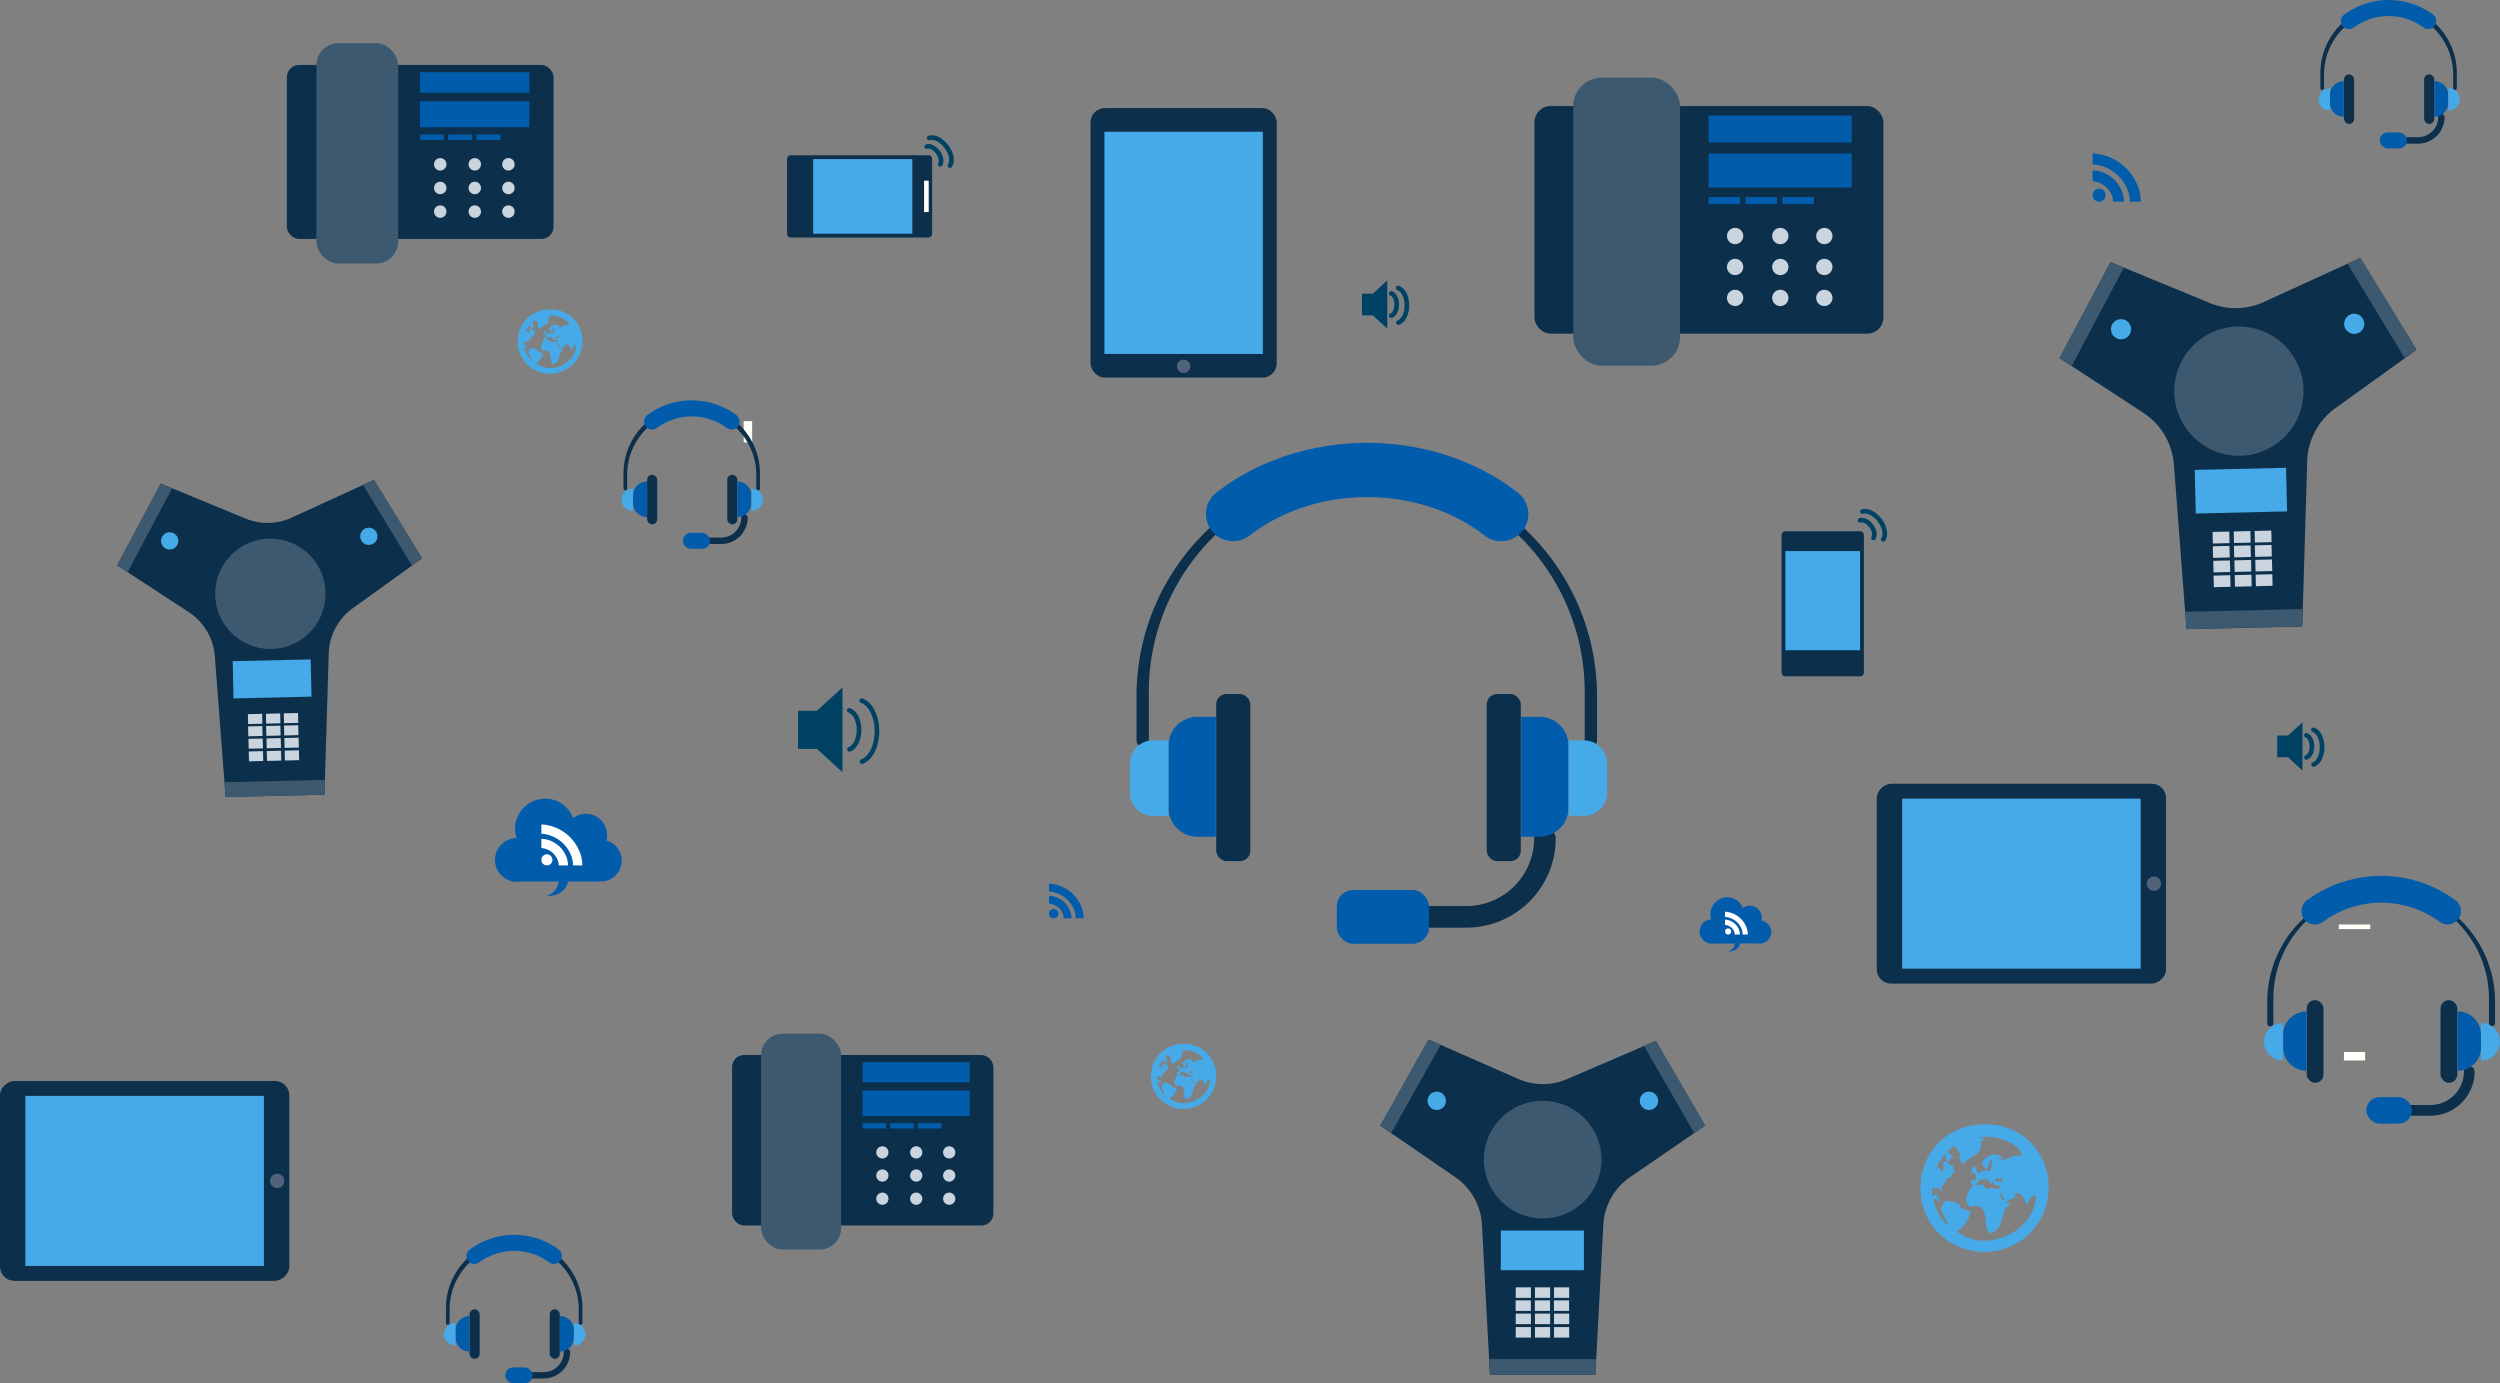<svg id="Layer_1" data-name="Layer 1" xmlns="http://www.w3.org/2000/svg" viewBox="0 0 1077.38 596.12"><rect x="0" y="0" width="1077.38" height="596.12" fill="#808080" stroke="none"/><defs><style>.cls-1{fill:#0c2f4b;}.cls-2{fill:#46aae8;}.cls-3{fill:#fffffa;}.cls-4{fill:#004263;}.cls-5,.cls-8{fill:none;stroke-miterlimit:10;}.cls-5{stroke:#004263;stroke-linecap:round;stroke-width:2px;}.cls-6{fill:#015cab;}.cls-7{fill:#fff;}.cls-8{stroke:#fff;stroke-width:4px;}.cls-9{fill:#51637b;}.cls-10{fill:#3d596f;}.cls-11{fill:#c9d4de;}</style></defs><rect class="cls-1" x="680.63" y="37.05" width="35.47" height="62.52" rx="1.51" transform="translate(438.75 -613.73) rotate(90)"/><rect class="cls-2" x="683.64" y="46.94" width="32.17" height="42.73" transform="translate(440.11 -615.09) rotate(90)"/><rect class="cls-3" x="720.38" y="67.31" width="13.55" height="2" transform="translate(467.54 -642.52) rotate(90)"/><rect class="cls-3" x="645.67" y="167.94" width="9.14" height="3.66" transform="translate(492.09 -464.15) rotate(90)"/><path class="cls-2" d="M562.56,117.21c9.43-1.43,16.23,5.09,16.38,13.35a14,14,0,0,1-15.24,14.12,13.73,13.73,0,0,1-12.57-15.26A13.53,13.53,0,0,1,562.56,117.21Zm-4.76,11.26c-1.39.07-1.23,1.7-2.29,2.09,0,.34.54,1,0,1.15,0-.93-1-.8-1.9-.76v1.52c.51.52.47-.49,1.14-.38-.62.77,1.06,1.15.38,1.9-.22-.29-.89-1.12-1.34-.57.75,2.18,1.57,4.29,3.25,5.53-.53-2.22-2.65-3.58-.39-5.34,1.42.24,3,.35,3.24,1.72a4.25,4.25,0,0,1,2.1.76,7.19,7.19,0,0,1-3,4.2c6.55,5.13,17.35-.33,17.14-7.82-1.34,0-1.16,1.5-2.09,1.91-.27-1.26-1.2-2.87-2.67-2.29a.51.51,0,0,1,.38.57c-.55.66-1.6.81-2.29,1.34.34.11,1.12-.23,1.15.19-2.47,1.81-1,5.83-4.57,6.48-1.57-1.94.3-6.91-4-5.72-2-1.12-.55-3.61.57-4.76-.89,0-.36-.54-.38-1.15h1c.11-1.35-.3-1-.57-1.9q.06.61-.57.57c.17-.66.25-1.41,1-1.53a12.07,12.07,0,0,1,.57,1.53,3.06,3.06,0,0,1,2.67-.57c0-.42.16-.61.57-.58-.67-.64,0-1.49-.19-1.91-1,.56-.22,1.71-1.33,2.1a3,3,0,0,1-.77-1.34c.55-1.69,3.5-2.7,4.58-.76a1.25,1.25,0,0,1-1-.19c.82,1.37,3.4-1.64,4.76-.38,1-2.36-5.5-5.14-9.14-4.2.3.54,1-.43,1.34.19a10,10,0,0,1-.95.77c.79,2.87-2.64,3-3.63,4.76a1.62,1.62,0,0,1-.76-2.29,13.1,13.1,0,0,1-1.14-1.52c-.81,0-1,.69-1.53.95.15.81.89,1,1.33,1.53-.73.06-.94.07-1.14,1-1-.3-.43-1.26-1-1.71a27,27,0,0,0-1.71,2.86c.77,0,.7.82,1.33.95.36-1.13-.25-1.81.38-2.29.89,0,.81,1.31,1.72.77.27.49.18,1.34.57,1.71-.44.29-.82-.06-1,.2C557.89,127.74,557.78,128.16,557.8,128.47Zm9.71.19c0,.36-.21.42-.18.76.51-.11,1.51.24,1.71-.19-.53.08-.18-.71-.57-.76C568.33,129.06,568,128.71,567.51,128.66Zm-2.28.76a1.42,1.42,0,0,0-1.34-.38,6.09,6.09,0,0,1-1.14,1.34,7.14,7.14,0,0,1,2.09-.2c-.08.72.59.69,1,1,.66-.57,1.6-.06,2.28,0,.1-.28.28-.48.38-.77-.42-.14-1.48.21-1.52-.76-.38-.06-.38.26-.58.38a3,3,0,0,0-1.33-1.34C564.78,129.13,565.79,129.25,565.23,129.42Zm4.19,4c-.51-.32-.7-2-1.34-1.52C568.64,132.18,568.69,134,569.42,133.42Z" transform="translate(-327.92 16.32)"/><path class="cls-2" d="M1178.34,468.59c18.69-2.83,32.17,10.1,32.48,26.47a27.69,27.69,0,0,1-30.22,28c-15.08-1.4-26.43-14.08-24.92-30.26A26.81,26.81,0,0,1,1178.34,468.59Zm-9.44,22.32c-2.75.14-2.43,3.37-4.53,4.15-.11.67,1.06,1.89,0,2.27.06-1.83-1.94-1.59-3.78-1.51v3c1,1,.94-1,2.27-.75-1.22,1.52,2.1,2.28.76,3.77-.45-.58-1.77-2.23-2.66-1.13,1.49,4.32,3.1,8.5,6.43,11-1.05-4.41-5.24-7.1-.76-10.59,2.8.47,5.86.68,6.42,3.39a8.36,8.36,0,0,1,4.15,1.52,14.28,14.28,0,0,1-6,8.33c13,10.17,34.4-.65,34-15.5-2.66,0-2.3,3-4.15,3.77-.53-2.5-2.36-5.69-5.28-4.53a1,1,0,0,1,.75,1.13c-1.09,1.3-3.18,1.61-4.53,2.65.67.22,2.22-.46,2.27.38-4.89,3.58-1.91,11.56-9.07,12.86-3.1-3.86.6-13.7-7.92-11.35-3.93-2.22-1.09-7.15,1.12-9.45-1.76,0-.71-1.07-.75-2.27h1.89c.21-2.68-.59-1.91-1.13-3.77.07.81-.31,1.2-1.13,1.13.33-1.3.49-2.79,1.89-3a27.88,27.88,0,0,1,1.13,3c1.82-1.15,2.38-1.47,5.28-1.13q-.09-1.25,1.14-1.14c-1.34-1.27,0-3-.38-3.79-2,1.1-.44,3.38-2.65,4.17a6.05,6.05,0,0,1-1.51-2.66c1.08-3.35,6.93-5.36,9.07-1.51a2.48,2.48,0,0,1-1.89-.38c1.62,2.71,6.74-3.25,9.43-.76,2-4.67-10.9-10.19-18.12-8.32.59,1.07,2-.85,2.65.38a17.45,17.45,0,0,1-1.89,1.52c1.58,5.69-5.23,6.05-7.19,9.45-1.66-1.11-2.55-2.56-1.5-4.54a28.35,28.35,0,0,1-2.27-3c-1.59,0-1.91,1.36-3,1.88.29,1.61,1.76,2,2.64,3-1.45.13-1.87.14-2.27,1.89-1.92-.59-.85-2.49-1.88-3.4-1.09,1.93-2.49,3.56-3.39,5.67,1.53,0,1.39,1.64,2.64,1.9.71-2.25-.49-3.59.76-4.54,1.75,0,1.6,2.59,3.4,1.51.53,1,.36,2.67,1.13,3.41-.88.56-1.63-.13-1.9.38C1169.08,489.46,1168.87,490.3,1168.9,490.91Zm19.26.37c.08.71-.43.84-.37,1.51,1-.22,3,.49,3.39-.37-1,.16-.35-1.41-1.13-1.51C1189.78,492.09,1189,491.4,1188.16,491.28Zm-4.53,1.51A2.87,2.87,0,0,0,1181,492a12,12,0,0,1-2.27,2.65,14.49,14.49,0,0,1,4.16-.38c-.18,1.43,1.16,1.37,1.89,1.89,1.31-1.13,3.18-.11,4.53,0,.19-.55.55-.95.75-1.51-.84-.29-2.94.4-3-1.52-.75-.11-.76.52-1.14.76a5.79,5.79,0,0,0-2.64-2.65C1182.75,492.23,1184.74,492.47,1183.63,492.79Zm8.31,7.94c-1-.63-1.39-3.89-2.65-3C1190.39,498.27,1190.5,501.78,1191.94,500.73Z" transform="translate(-327.92 16.32)"/><path class="cls-2" d="M835.54,433.75c9.53-1.44,16.39,5.15,16.55,13.49A14.11,14.11,0,0,1,836.7,461.5,13.89,13.89,0,0,1,824,446.08,13.66,13.66,0,0,1,835.54,433.75Zm-4.8,11.37c-1.4.07-1.24,1.72-2.31,2.12-.06.34.54,1,0,1.15,0-.93-1-.8-1.93-.77v1.54c.52.53.48-.49,1.16-.38-.62.78,1.07,1.16.38,1.92-.22-.3-.89-1.14-1.35-.57.76,2.2,1.58,4.33,3.27,5.58-.53-2.24-2.66-3.61-.38-5.39,1.43.24,3,.34,3.27,1.73a4.29,4.29,0,0,1,2.12.77,7.3,7.3,0,0,1-3.08,4.24c6.62,5.18,17.52-.33,17.31-7.89-1.36,0-1.17,1.51-2.11,1.92-.28-1.27-1.21-2.9-2.7-2.31a.52.52,0,0,1,.39.58c-.56.66-1.63.82-2.31,1.35.34.11,1.13-.24,1.15.19-2.49,1.82-1,5.89-4.61,6.55-1.59-2,.3-7-4-5.78-2-1.13-.56-3.64.57-4.81-.9,0-.36-.55-.38-1.16h1c.11-1.37-.3-1-.58-1.92,0,.41-.15.61-.57.57.17-.66.25-1.42,1-1.54a14.83,14.83,0,0,1,.58,1.54,3.07,3.07,0,0,1,2.69-.57c0-.43.16-.62.58-.58-.68-.65,0-1.51-.2-1.93-1,.56-.22,1.72-1.34,2.12a3,3,0,0,1-.77-1.35c.54-1.71,3.53-2.73,4.62-.77a1.28,1.28,0,0,1-1-.2c.83,1.38,3.44-1.66,4.81-.38,1-2.39-5.56-5.2-9.23-4.24.3.54,1-.44,1.35.19a10.11,10.11,0,0,1-1,.77c.8,2.91-2.67,3.09-3.67,4.82a1.63,1.63,0,0,1-.76-2.31,14.42,14.42,0,0,1-1.16-1.54c-.81,0-1,.69-1.54,1,.15.82.9,1,1.35,1.54-.74.07-1,.07-1.16,1-1-.3-.44-1.27-1-1.73a29.43,29.43,0,0,0-1.73,2.89c.78,0,.71.83,1.35,1,.36-1.14-.25-1.82.39-2.31.89,0,.81,1.32,1.73.78.27.49.18,1.35.57,1.73-.44.28-.83-.07-1,.19C830.83,444.38,830.72,444.81,830.74,445.12Zm9.81.19c0,.37-.22.43-.19.77.52-.11,1.52.25,1.73-.19-.53.09-.18-.72-.58-.77C841.37,445.72,841,445.37,840.55,445.31Zm-2.31.77a1.45,1.45,0,0,0-1.35-.38,6.47,6.47,0,0,1-1.15,1.35,7.24,7.24,0,0,1,2.11-.2c-.09.73.59.7,1,1,.67-.58,1.63-.06,2.31,0,.1-.28.28-.49.38-.77-.42-.15-1.49.2-1.53-.77-.39-.06-.39.26-.58.38a2.94,2.94,0,0,0-1.35-1.35C837.79,445.79,838.81,445.92,838.24,446.08Zm4.23,4.05c-.51-.33-.7-2-1.35-1.54C841.68,448.87,841.74,450.66,842.47,450.13Z" transform="translate(-327.92 16.32)"/><polygon class="cls-4" points="591.62 126.56 597.85 120.85 597.85 141.64 591.62 135.93 586.96 135.93 586.96 126.56 591.62 126.56"/><path class="cls-5" d="M930.47,107.77c2.14.7,3.76,3.78,3.76,7.48s-1.57,6.71-3.67,7.46" transform="translate(-327.92 16.32)"/><path class="cls-5" d="M927.44,110.15c1.37.44,2.4,2.41,2.4,4.78s-1,4.29-2.35,4.77" transform="translate(-327.92 16.32)"/><polygon class="cls-4" points="352.1 306.28 363.06 296.25 363.06 332.78 352.1 322.75 343.91 322.75 343.91 306.28 352.1 306.28"/><path class="cls-5" d="M699.23,285.63c3.77,1.21,6.62,6.64,6.62,13.15s-2.77,11.78-6.46,13.1" transform="translate(-327.92 16.32)"/><path class="cls-5" d="M693.9,289.8c2.41.78,4.23,4.25,4.23,8.41s-1.77,7.54-4.13,8.38" transform="translate(-327.92 16.32)"/><polygon class="cls-4" points="986.03 316.98 992.26 311.27 992.26 332.06 986.03 326.35 981.37 326.35 981.37 316.98 986.03 316.98"/><path class="cls-5" d="M1324.88,298.19c2.14.7,3.76,3.78,3.76,7.49s-1.57,6.7-3.67,7.45" transform="translate(-327.92 16.32)"/><path class="cls-5" d="M1321.84,300.57c1.38.44,2.41,2.41,2.41,4.78s-1,4.29-2.35,4.77" transform="translate(-327.92 16.32)"/><path class="cls-6" d="M589.27,345.89a9.1,9.1,0,0,0,.3-2.29,9.21,9.21,0,0,0-14.71-7.39A12.86,12.86,0,0,0,562,327.87a13.05,13.05,0,0,0-12.08,13.87,13.72,13.72,0,0,0,.57,3.09,9.44,9.44,0,0,0,.38,18.88,10,10,0,0,0,1.74-.16h16a6.88,6.88,0,0,1-5.24,6.18,9.46,9.46,0,0,0,1.07.06c4.19,0,7.65-2.71,8.25-6.24h13.63a9,9,0,0,0,2.92-17.66Z" transform="translate(-327.92 16.32)"/><circle class="cls-7" cx="235.69" cy="370.56" r="2.39"/><path class="cls-8" d="M576.85,356.63h0a13.08,13.08,0,0,0-.66-4.26A16.85,16.85,0,0,0,561.7,341h-.47" transform="translate(-327.92 16.32)"/><path class="cls-8" d="M570.68,356.63h0a7.82,7.82,0,0,0-.4-2.58,10.21,10.21,0,0,0-8.77-6.88h-.28" transform="translate(-327.92 16.32)"/><path class="cls-6" d="M1087,380.44a4.94,4.94,0,0,0,.17-1.28,5.14,5.14,0,0,0-8.21-4.12,7.17,7.17,0,0,0-7.17-4.66,7.28,7.28,0,0,0-6.74,7.74,7.06,7.06,0,0,0,.32,1.73,5.27,5.27,0,0,0,.2,10.53,5.33,5.33,0,0,0,1-.09h8.94a3.83,3.83,0,0,1-2.92,3.45,5.66,5.66,0,0,0,.6,0,4.52,4.52,0,0,0,4.6-3.49h7.6a4.7,4.7,0,0,0,.92.09,5,5,0,0,0,.71-9.94Z" transform="translate(-327.92 16.32)"/><circle class="cls-7" cx="744.73" cy="401.42" r="1.33"/><path class="cls-7" d="M1081.15,386.43h-2.23a6.39,6.39,0,0,0-.31-2,8.27,8.27,0,0,0-7.08-5.58h-.21V376.6h.36a10.51,10.51,0,0,1,9,7.09A8.65,8.65,0,0,1,1081.15,386.43Z" transform="translate(-327.92 16.32)"/><path class="cls-7" d="M1077.71,386.43h-2.24a3.31,3.31,0,0,0-.16-1.08,4.57,4.57,0,0,0-3.89-3.08h-.1V380h.25a6.82,6.82,0,0,1,5.86,4.59A5.8,5.8,0,0,1,1077.71,386.43Z" transform="translate(-327.92 16.32)"/><circle class="cls-6" cx="454.09" cy="393.72" r="2.02"/><path class="cls-6" d="M794.88,379.42H791.5a9.5,9.5,0,0,0-.46-3.06,12.53,12.53,0,0,0-10.72-8.45H780v-3.38h.55a15.91,15.91,0,0,1,13.7,10.74A12.85,12.85,0,0,1,794.88,379.42Z" transform="translate(-327.92 16.32)"/><path class="cls-6" d="M789.67,379.42h-3.38a5.19,5.19,0,0,0-.24-1.64,6.92,6.92,0,0,0-5.89-4.66H780v-3.38h.39a10.31,10.31,0,0,1,8.87,6.95A8.58,8.58,0,0,1,789.67,379.42Z" transform="translate(-327.92 16.32)"/><circle class="cls-6" cx="904.62" cy="84.1" r="2.81"/><path class="cls-6" d="M1250.47,70.59h-4.71a13.23,13.23,0,0,0-.65-4.26,17.45,17.45,0,0,0-14.93-11.78h-.45V49.84h.75a22.17,22.17,0,0,1,19.09,15A18.15,18.15,0,0,1,1250.47,70.59Z" transform="translate(-327.92 16.32)"/><path class="cls-6" d="M1243.21,70.59h-4.71a7.33,7.33,0,0,0-.34-2.28,9.64,9.64,0,0,0-8.2-6.5h-.23V57.1h.53a14.36,14.36,0,0,1,12.36,9.68A11.92,11.92,0,0,1,1243.21,70.59Z" transform="translate(-327.92 16.32)"/><path class="cls-5" d="M728.33,43.14c2.13-.73,5.27.78,7.49,3.75s2.74,6.31,1.51,8.17" transform="translate(-327.92 16.32)"/><path class="cls-5" d="M727.32,46.86c1.36-.47,3.37.5,4.79,2.39s1.75,4,1,5.23" transform="translate(-327.92 16.32)"/><path class="cls-5" d="M1130.53,204.18c2.14-.72,5.28.78,7.49,3.75s2.75,6.31,1.51,8.17" transform="translate(-327.92 16.32)"/><path class="cls-5" d="M1129.52,207.9c1.37-.47,3.38.5,4.79,2.4s1.76,4,1,5.22" transform="translate(-327.92 16.32)"/><rect class="cls-1" x="469.96" y="46.57" width="80.25" height="116.17" rx="6.17"/><rect class="cls-2" x="475.95" y="56.77" width="68.28" height="95.77"/><circle class="cls-9" cx="510.09" cy="157.86" r="2.88"/><rect class="cls-1" x="315.49" y="454.66" width="112.62" height="73.46" rx="5.18"/><rect class="cls-10" x="328" y="445.47" width="34.48" height="93.02" rx="9.25"/><rect class="cls-6" x="371.71" y="457.73" width="46.18" height="8.68"/><rect class="cls-6" x="371.71" y="469.99" width="46.18" height="10.98"/><rect class="cls-6" x="371.71" y="484.03" width="10.17" height="2.3"/><rect class="cls-6" x="383.62" y="484.03" width="10.17" height="2.3"/><rect class="cls-6" x="395.52" y="484.03" width="10.17" height="2.3"/><circle class="cls-11" cx="380.26" cy="496.62" r="2.64"/><circle class="cls-11" cx="380.26" cy="506.6" r="2.64"/><circle class="cls-11" cx="380.26" cy="516.58" r="2.64"/><circle class="cls-11" cx="394.85" cy="496.62" r="2.64"/><circle class="cls-11" cx="394.85" cy="506.6" r="2.64"/><circle class="cls-11" cx="394.85" cy="516.58" r="2.64"/><circle class="cls-11" cx="409.06" cy="496.62" r="2.64"/><circle class="cls-11" cx="409.06" cy="506.6" r="2.64"/><circle class="cls-11" cx="409.06" cy="516.58" r="2.64"/><rect class="cls-1" x="1155.99" y="302.15" width="86.13" height="124.67" rx="6.17" transform="translate(506.65 1579.87) rotate(-90)"/><rect class="cls-2" x="1162.42" y="313.09" width="73.28" height="102.78" transform="translate(506.65 1579.87) rotate(-90)"/><circle class="cls-9" cx="928.24" cy="380.81" r="3.09"/><rect class="cls-1" x="347.19" y="430.26" width="86.13" height="124.67" rx="6.17" transform="translate(-430.26 899.17) rotate(-90)"/><rect class="cls-2" x="353.62" y="441.2" width="73.28" height="102.78" transform="translate(-430.26 899.17) rotate(-90)"/><circle class="cls-9" cx="119.44" cy="508.92" r="3.09"/><rect class="cls-1" x="767.78" y="228.96" width="35.47" height="62.52" rx="1.51"/><rect class="cls-2" x="769.43" y="237.49" width="32.17" height="42.73"/><rect class="cls-3" x="1007.91" y="398.4" width="13.55" height="2"/><rect class="cls-3" x="1010.12" y="453.35" width="9.14" height="3.66"/><rect class="cls-1" x="661.28" y="45.71" width="150.36" height="98.08" rx="6.92"/><rect class="cls-10" x="677.98" y="33.43" width="46.03" height="124.19" rx="12.35"/><rect class="cls-6" x="736.34" y="49.8" width="61.66" height="11.59"/><rect class="cls-6" x="736.34" y="66.16" width="61.66" height="14.66"/><rect class="cls-6" x="736.34" y="84.92" width="13.58" height="3.07"/><rect class="cls-6" x="752.23" y="84.92" width="13.58" height="3.07"/><rect class="cls-6" x="768.13" y="84.92" width="13.58" height="3.07"/><circle class="cls-11" cx="747.75" cy="101.72" r="3.52"/><circle class="cls-11" cx="747.75" cy="115.05" r="3.52"/><circle class="cls-11" cx="747.75" cy="128.38" r="3.52"/><circle class="cls-11" cx="767.23" cy="101.72" r="3.52"/><circle class="cls-11" cx="767.23" cy="115.05" r="3.52"/><circle class="cls-11" cx="767.23" cy="128.38" r="3.52"/><circle class="cls-11" cx="786.2" cy="101.72" r="3.52"/><circle class="cls-11" cx="786.2" cy="115.05" r="3.52"/><circle class="cls-11" cx="786.2" cy="128.38" r="3.52"/><rect class="cls-1" x="123.61" y="27.99" width="114.95" height="74.98" rx="5.29"/><rect class="cls-10" x="136.38" y="18.61" width="35.19" height="94.94" rx="9.44"/><rect class="cls-6" x="181" y="31.12" width="47.14" height="8.86"/><rect class="cls-6" x="181" y="43.63" width="47.14" height="11.21"/><rect class="cls-6" x="181" y="57.97" width="10.38" height="2.35"/><rect class="cls-6" x="193.15" y="57.97" width="10.38" height="2.35"/><rect class="cls-6" x="205.3" y="57.97" width="10.38" height="2.35"/><circle class="cls-11" cx="189.72" cy="70.81" r="2.69"/><circle class="cls-11" cx="189.72" cy="81" r="2.69"/><circle class="cls-11" cx="189.72" cy="91.19" r="2.69"/><circle class="cls-11" cx="204.61" cy="70.81" r="2.69"/><circle class="cls-11" cx="204.61" cy="81" r="2.69"/><circle class="cls-11" cx="204.61" cy="91.19" r="2.69"/><circle class="cls-11" cx="219.11" cy="70.81" r="2.69"/><circle class="cls-11" cx="219.11" cy="81" r="2.69"/><circle class="cls-11" cx="219.11" cy="91.19" r="2.69"/><rect class="cls-1" x="655.79" y="580.56" width="31.78" height="3.48"/><path class="cls-1" d="M943.6,431.69l38.57,16.94a26.54,26.54,0,0,0,21.13.08l38.2-16.45,21.23,36.5L1030.37,491a26.54,26.54,0,0,0-11.49,20.47l-3.43,64.75H970l-3.43-64.74A26.56,26.56,0,0,0,955.1,491l-32.35-22.2Z" transform="translate(-327.92 16.32)"/><circle class="cls-10" cx="664.82" cy="499.74" r="25.35"/><circle class="cls-2" cx="619.18" cy="474.4" r="3.96"/><circle class="cls-2" cx="710.62" cy="474.4" r="3.96"/><rect class="cls-2" x="646.78" y="530.3" width="35.81" height="17.1"/><rect class="cls-11" x="653.21" y="554.78" width="6.54" height="4.54"/><rect class="cls-11" x="661.49" y="554.78" width="6.54" height="4.54"/><rect class="cls-11" x="669.7" y="554.78" width="6.54" height="4.54"/><rect class="cls-11" x="653.17" y="560.4" width="6.54" height="4.54"/><rect class="cls-11" x="661.45" y="560.4" width="6.54" height="4.54"/><rect class="cls-11" x="669.66" y="560.4" width="6.54" height="4.54"/><rect class="cls-11" x="653.21" y="566.1" width="6.54" height="4.54"/><rect class="cls-11" x="661.49" y="566.1" width="6.54" height="4.54"/><rect class="cls-11" x="669.7" y="566.1" width="6.54" height="4.54"/><rect class="cls-11" x="653.21" y="571.9" width="6.54" height="4.54"/><rect class="cls-11" x="661.49" y="571.9" width="6.54" height="4.54"/><rect class="cls-11" x="669.7" y="571.9" width="6.54" height="4.54"/><polygon class="cls-10" points="687.52 592.51 642.11 592.51 641.75 585.73 687.88 585.73 687.52 592.51"/><polygon class="cls-10" points="713.58 448.58 734.84 485.06 730.1 488.25 708.52 450.76 713.58 448.58"/><polygon class="cls-10" points="615.67 448.01 594.82 485.06 599.56 488.25 620.85 450.28 615.67 448.01"/><path class="cls-1" d="M1237.46,96.64l42.82,17.64a29.1,29.1,0,0,0,23.23-.45l41.55-19,24.26,39.57-35,25.23a29.17,29.17,0,0,0-12.1,22.79l-2.13,71.24-49.9,1.15-5.43-71a29.18,29.18,0,0,0-13.15-22.22l-36.12-23.58Z" transform="translate(-327.92 16.32)"/><circle class="cls-10" cx="964.86" cy="168.57" r="27.86"/><circle class="cls-2" cx="914.06" cy="141.88" r="4.35"/><circle class="cls-2" cx="1014.55" cy="139.55" r="4.35"/><rect class="cls-2" x="1273.95" y="185.83" width="39.36" height="18.8" transform="translate(-332.09 46.3) rotate(-1.33)"/><rect class="cls-11" x="1281.48" y="212.93" width="7.19" height="4.99" transform="translate(-332.56 46.11) rotate(-1.33)"/><rect class="cls-11" x="1290.58" y="212.72" width="7.19" height="4.99" transform="translate(-332.55 46.32) rotate(-1.33)"/><rect class="cls-11" x="1299.6" y="212.51" width="7.19" height="4.99" transform="translate(-332.55 46.53) rotate(-1.33)"/><rect class="cls-11" x="1281.58" y="219.12" width="7.19" height="4.99" transform="translate(-332.71 46.11) rotate(-1.33)"/><rect class="cls-11" x="1290.68" y="218.91" width="7.19" height="4.99" transform="translate(-332.7 46.32) rotate(-1.33)"/><rect class="cls-11" x="1299.7" y="218.7" width="7.19" height="4.99" transform="translate(-332.69 46.53) rotate(-1.33)"/><rect class="cls-11" x="1281.77" y="225.38" width="7.19" height="4.99" transform="translate(-332.85 46.12) rotate(-1.33)"/><rect class="cls-11" x="1290.87" y="225.17" width="7.19" height="4.99" transform="translate(-332.84 46.33) rotate(-1.33)"/><rect class="cls-11" x="1299.89" y="224.96" width="7.19" height="4.99" transform="translate(-332.84 46.54) rotate(-1.33)"/><rect class="cls-11" x="1281.91" y="231.75" width="7.19" height="4.99" transform="translate(-333 46.12) rotate(-1.33)"/><rect class="cls-11" x="1291.02" y="231.54" width="7.19" height="4.99" transform="translate(-332.99 46.34) rotate(-1.33)"/><rect class="cls-11" x="1300.03" y="231.33" width="7.19" height="4.99" transform="translate(-332.98 46.54) rotate(-1.33)"/><polygon class="cls-10" points="992.17 269.93 942.26 271.09 941.7 263.65 992.39 262.48 992.17 269.93"/><polygon class="cls-10" points="1017.14 111.11 1041.43 150.65 1036.3 154.27 1011.64 113.63 1017.14 111.11"/><polygon class="cls-10" points="909.54 112.97 887.57 154.21 892.86 157.59 915.28 115.33 909.54 112.97"/><path class="cls-1" d="M397.19,192.09l36.57,15.07a24.91,24.91,0,0,0,19.83-.39l35.49-16.27,20.72,33.8-29.89,21.54a24.91,24.91,0,0,0-10.33,19.46l-1.82,60.85-42.62,1-4.64-60.68a24.94,24.94,0,0,0-11.23-19l-30.85-20.13Z" transform="translate(-327.92 16.32)"/><circle class="cls-10" cx="116.51" cy="255.9" r="23.79"/><circle class="cls-2" cx="73.12" cy="233.1" r="3.72"/><circle class="cls-2" cx="158.95" cy="231.12" r="3.72"/><rect class="cls-2" x="428.35" y="268.26" width="33.62" height="16.05" transform="translate(-334.19 26.7) rotate(-1.33)"/><rect class="cls-11" x="434.78" y="291.41" width="6.14" height="4.26" transform="translate(-334.6 26.53) rotate(-1.33)"/><rect class="cls-11" x="442.55" y="291.23" width="6.14" height="4.26" transform="translate(-334.59 26.71) rotate(-1.33)"/><rect class="cls-11" x="450.25" y="291.05" width="6.14" height="4.26" transform="translate(-334.58 26.89) rotate(-1.33)"/><rect class="cls-11" x="434.86" y="296.69" width="6.14" height="4.26" transform="translate(-334.72 26.53) rotate(-1.33)"/><rect class="cls-11" x="442.64" y="296.51" width="6.14" height="4.26" transform="translate(-334.71 26.71) rotate(-1.33)"/><rect class="cls-11" x="450.34" y="296.33" width="6.14" height="4.26" transform="translate(-334.71 26.89) rotate(-1.33)"/><rect class="cls-11" x="435.02" y="302.04" width="6.14" height="4.26" transform="translate(-334.84 26.54) rotate(-1.33)"/><rect class="cls-11" x="442.8" y="301.86" width="6.14" height="4.26" transform="translate(-334.84 26.72) rotate(-1.33)"/><rect class="cls-11" x="450.5" y="301.68" width="6.14" height="4.26" transform="translate(-334.83 26.9) rotate(-1.33)"/><rect class="cls-11" x="435.15" y="307.48" width="6.14" height="4.26" transform="translate(-334.97 26.54) rotate(-1.33)"/><rect class="cls-11" x="442.92" y="307.3" width="6.14" height="4.26" transform="translate(-334.96 26.72) rotate(-1.33)"/><rect class="cls-11" x="450.63" y="307.12" width="6.14" height="4.26" transform="translate(-334.96 26.9) rotate(-1.33)"/><polygon class="cls-10" points="139.83 342.47 97.21 343.46 96.73 337.1 140.02 336.1 139.83 342.47"/><polygon class="cls-10" points="161.16 206.83 181.91 240.6 177.53 243.69 156.46 208.98 161.16 206.83"/><polygon class="cls-10" points="69.27 208.41 50.5 243.64 55.02 246.53 74.17 210.44 69.27 208.41"/><path class="cls-1" d="M1013.51,305.42a2.66,2.66,0,0,1-2.66-2.66v-20a93.92,93.92,0,1,0-187.83,0v20a2.66,2.66,0,1,1-5.32,0v-20a99.24,99.24,0,0,1,198.47,0v20A2.66,2.66,0,0,1,1013.51,305.42Z" transform="translate(-327.92 16.32)"/><path class="cls-1" d="M959.86,383.45H942.53a4.65,4.65,0,1,1,0-9.3h17.33a29.24,29.24,0,0,0,29.2-29.21,4.66,4.66,0,0,1,9.31,0A38.55,38.55,0,0,1,959.86,383.45Z" transform="translate(-327.92 16.32)"/><rect class="cls-6" x="576.09" y="383.55" width="39.73" height="23.15" rx="7.06"/><path class="cls-6" d="M859.26,216.89A11.69,11.69,0,0,1,852.09,196c17.85-13.84,40.92-21.46,65-21.46s46.88,7.54,64.69,21.25a11.69,11.69,0,1,1-14.26,18.52c-13.74-10.57-31.65-16.4-50.43-16.4s-36.87,5.88-50.64,16.56A11.6,11.6,0,0,1,859.26,216.89Z" transform="translate(-327.92 16.32)"/><rect class="cls-1" x="524.13" y="299.08" width="14.68" height="72.03" rx="4.48"/><path class="cls-6" d="M516,308.93h7.95a0,0,0,0,1,0,0v51.65a0,0,0,0,1,0,0H516a12.43,12.43,0,0,1-12.43-12.43V321.36A12.43,12.43,0,0,1,516,308.93Z"/><path class="cls-2" d="M496.87,319.08h6.67a0,0,0,0,1,0,0V351.6a0,0,0,0,1,0,0h-6.67a9.92,9.92,0,0,1-9.92-9.92V329A9.92,9.92,0,0,1,496.87,319.08Z"/><rect class="cls-1" x="968.63" y="282.76" width="14.68" height="72.03" rx="4.48" transform="translate(1624.02 653.87) rotate(180)"/><path class="cls-6" d="M996,292.6h7.95a0,0,0,0,1,0,0v51.65a0,0,0,0,1,0,0H996a12.43,12.43,0,0,1-12.43-12.43V305A12.43,12.43,0,0,1,996,292.6Z" transform="translate(1659.51 653.18) rotate(180)"/><path class="cls-2" d="M1013.82,302.76h6.67a0,0,0,0,1,0,0v32.51a0,0,0,0,1,0,0h-6.67a9.92,9.92,0,0,1-9.92-9.92V312.68A9.92,9.92,0,0,1,1013.82,302.76Z" transform="translate(1696.47 654.35) rotate(180)"/><path class="cls-1" d="M1401.86,425.9a1.32,1.32,0,0,1-1.32-1.32v-9.89a46.46,46.46,0,1,0-92.91,0v9.89a1.32,1.32,0,1,1-2.63,0v-9.89a49.09,49.09,0,0,1,98.17,0v9.89A1.32,1.32,0,0,1,1401.86,425.9Z" transform="translate(-327.92 16.32)"/><path class="cls-1" d="M1375.32,464.5h-8.57a2.31,2.31,0,0,1,0-4.61h8.57a14.46,14.46,0,0,0,14.44-14.44,2.3,2.3,0,1,1,4.6,0A19.07,19.07,0,0,1,1375.32,464.5Z" transform="translate(-327.92 16.32)"/><rect class="cls-6" x="1019.77" y="472.79" width="19.65" height="11.45" rx="5.72"/><path class="cls-6" d="M1325.56,382.11a5.78,5.78,0,0,1-3.55-10.35,53.94,53.94,0,0,1,64.13-.11,5.78,5.78,0,1,1-7.05,9.16,42.4,42.4,0,0,0-50,.08A5.76,5.76,0,0,1,1325.56,382.11Z" transform="translate(-327.92 16.32)"/><rect class="cls-1" x="994.07" y="431.01" width="7.26" height="35.63" rx="3.63"/><path class="cls-6" d="M994,435.88h0a0,0,0,0,1,0,0v25.55a0,0,0,0,1,0,0h0a10.08,10.08,0,0,1-10.08-10.08V446A10.08,10.08,0,0,1,994,435.88Z"/><path class="cls-2" d="M983.72,440.9h.16a0,0,0,0,1,0,0V457a0,0,0,0,1,0,0h-.16a8,8,0,0,1-8-8v0A8,8,0,0,1,983.72,440.9Z"/><rect class="cls-1" x="1379.66" y="414.69" width="7.26" height="35.63" rx="3.63" transform="translate(2438.65 881.33) rotate(-180)"/><path class="cls-6" d="M1397.1,419.56h0a0,0,0,0,1,0,0v25.55a0,0,0,0,1,0,0h0A10.08,10.08,0,0,1,1387,435v-5.38A10.08,10.08,0,0,1,1397.1,419.56Z" transform="translate(2456.2 880.99) rotate(180)"/><path class="cls-2" d="M1405.15,424.58h.16a0,0,0,0,1,0,0v16.08a0,0,0,0,1,0,0h-.16a8,8,0,0,1-8-8v0A8,8,0,0,1,1405.15,424.58Z" transform="translate(2474.49 881.57) rotate(180)"/><path class="cls-1" d="M654.63,195a.78.78,0,0,1-.79-.78v-5.93a27.82,27.82,0,1,0-55.64,0v5.93a.79.79,0,0,1-1.58,0v-5.93a29.4,29.4,0,1,1,58.79,0v5.93A.78.78,0,0,1,654.63,195Z" transform="translate(-327.92 16.32)"/><path class="cls-1" d="M638.73,218.12H633.6a1.38,1.38,0,0,1,0-2.76h5.13a8.66,8.66,0,0,0,8.65-8.65,1.38,1.38,0,0,1,2.76,0A11.42,11.42,0,0,1,638.73,218.12Z" transform="translate(-327.92 16.32)"/><rect class="cls-6" x="294.27" y="229.64" width="11.77" height="6.86" rx="3.43"/><path class="cls-6" d="M608.93,168.78a3.46,3.46,0,0,1-2.12-6.2,32.3,32.3,0,0,1,38.41-.06A3.46,3.46,0,1,1,641,168a25.38,25.38,0,0,0-29.94.05A3.45,3.45,0,0,1,608.93,168.78Z" transform="translate(-327.92 16.32)"/><rect class="cls-1" x="278.88" y="204.61" width="4.35" height="21.34" rx="2.17"/><path class="cls-6" d="M278.81,207.53h0a0,0,0,0,1,0,0v15.3a0,0,0,0,1,0,0h0a6,6,0,0,1-6-6v-3.22A6,6,0,0,1,278.81,207.53Z"/><path class="cls-2" d="M272.68,210.54h.1a0,0,0,0,1,0,0v9.63a0,0,0,0,1,0,0h-.1a4.82,4.82,0,0,1-4.82-4.82v0a4.82,4.82,0,0,1,4.82-4.82Z"/><rect class="cls-1" x="641.33" y="188.29" width="4.35" height="21.34" rx="2.17" transform="translate(959.09 414.24) rotate(-180)"/><path class="cls-6" d="M651.78,191.21h0a0,0,0,0,1,0,0v15.3a0,0,0,0,1,0,0h0a6,6,0,0,1-6-6v-3.22a6,6,0,0,1,6-6Z" transform="translate(969.6 414.04) rotate(180)"/><path class="cls-2" d="M656.6,194.22h.1a0,0,0,0,1,0,0v9.63a0,0,0,0,1,0,0h-.1a4.82,4.82,0,0,1-4.82-4.82v0A4.82,4.82,0,0,1,656.6,194.22Z" transform="translate(980.55 414.39) rotate(-180)"/><path class="cls-1" d="M1385.91,22.46a.79.79,0,0,1-.79-.79V15.75a27.82,27.82,0,1,0-55.64,0v5.92a.79.79,0,1,1-1.58,0V15.75a29.4,29.4,0,1,1,58.79,0v5.92A.78.78,0,0,1,1385.91,22.46Z" transform="translate(-327.92 16.32)"/><path class="cls-1" d="M1370,45.58h-5.13a1.38,1.38,0,0,1,0-2.76H1370a8.66,8.66,0,0,0,8.65-8.65,1.38,1.38,0,0,1,2.76,0A11.42,11.42,0,0,1,1370,45.58Z" transform="translate(-327.92 16.32)"/><rect class="cls-6" x="1025.55" y="57.09" width="11.77" height="6.86" rx="3.43"/><path class="cls-6" d="M1340.21-3.77a3.44,3.44,0,0,1-2.73-1.34,3.45,3.45,0,0,1,.61-4.85A32.32,32.32,0,0,1,1376.5-10a3.47,3.47,0,0,1,.63,4.86,3.47,3.47,0,0,1-4.86.63,25.38,25.38,0,0,0-29.94,0A3.42,3.42,0,0,1,1340.21-3.77Z" transform="translate(-327.92 16.32)"/><rect class="cls-1" x="1010.16" y="32.07" width="4.35" height="21.34" rx="2.17"/><path class="cls-6" d="M1010.09,35h0a0,0,0,0,1,0,0v15.3a0,0,0,0,1,0,0h0a6,6,0,0,1-6-6V41A6,6,0,0,1,1010.09,35Z"/><path class="cls-2" d="M1004,38h.1a0,0,0,0,1,0,0v9.63a0,0,0,0,1,0,0h-.1a4.82,4.82,0,0,1-4.82-4.82v0A4.82,4.82,0,0,1,1004,38Z"/><rect class="cls-1" x="1372.61" y="15.75" width="4.35" height="21.34" rx="2.17" transform="translate(2421.65 69.16) rotate(180)"/><path class="cls-6" d="M1383.06,18.66h0a0,0,0,0,1,0,0V34a0,0,0,0,1,0,0h0a6,6,0,0,1-6-6V24.7A6,6,0,0,1,1383.06,18.66Z" transform="translate(2432.16 68.95) rotate(180)"/><path class="cls-2" d="M1387.88,21.67h.1a0,0,0,0,1,0,0V31.3a0,0,0,0,1,0,0h-.1a4.82,4.82,0,0,1-4.82-4.82v0A4.82,4.82,0,0,1,1387.88,21.67Z" transform="translate(2443.11 69.3) rotate(180)"/><path class="cls-1" d="M578.12,554.63a.78.78,0,0,1-.79-.78v-5.93a27.82,27.82,0,0,0-55.64,0v5.93a.79.79,0,0,1-1.58,0v-5.93a29.4,29.4,0,1,1,58.79,0v5.93A.78.78,0,0,1,578.12,554.63Z" transform="translate(-327.92 16.32)"/><path class="cls-1" d="M562.22,577.75h-5.13a1.38,1.38,0,0,1,0-2.76h5.13a8.66,8.66,0,0,0,8.65-8.65,1.38,1.38,0,0,1,2.76,0A11.42,11.42,0,0,1,562.22,577.75Z" transform="translate(-327.92 16.32)"/><rect class="cls-6" x="217.76" y="589.27" width="11.77" height="6.86" rx="3.43"/><path class="cls-6" d="M532.42,528.41a3.46,3.46,0,0,1-2.12-6.2,32.3,32.3,0,0,1,38.41-.06,3.46,3.46,0,1,1-4.23,5.48,25.42,25.42,0,0,0-29.94,0A3.45,3.45,0,0,1,532.42,528.41Z" transform="translate(-327.92 16.32)"/><rect class="cls-1" x="202.36" y="564.25" width="4.35" height="21.34" rx="2.17"/><path class="cls-6" d="M202.3,567.16h0a0,0,0,0,1,0,0v15.3a0,0,0,0,1,0,0h0a6,6,0,0,1-6-6V573.2A6,6,0,0,1,202.3,567.16Z"/><path class="cls-2" d="M196.17,570.17h.1a0,0,0,0,1,0,0v9.63a0,0,0,0,1,0,0h-.1a4.82,4.82,0,0,1-4.82-4.82v0A4.82,4.82,0,0,1,196.17,570.17Z"/><rect class="cls-1" x="564.82" y="547.92" width="4.35" height="21.34" rx="2.17" transform="translate(806.07 1133.5) rotate(180)"/><path class="cls-6" d="M575.27,550.84h0a0,0,0,0,1,0,0v15.3a0,0,0,0,1,0,0h0a6,6,0,0,1-6-6v-3.22A6,6,0,0,1,575.27,550.84Z" transform="translate(816.58 1133.3) rotate(180)"/><path class="cls-2" d="M580.08,553.85h.1a0,0,0,0,1,0,0v9.63a0,0,0,0,1,0,0h-.1a4.82,4.82,0,0,1-4.82-4.82v0A4.82,4.82,0,0,1,580.08,553.85Z" transform="translate(827.53 1133.65) rotate(180)"/></svg>